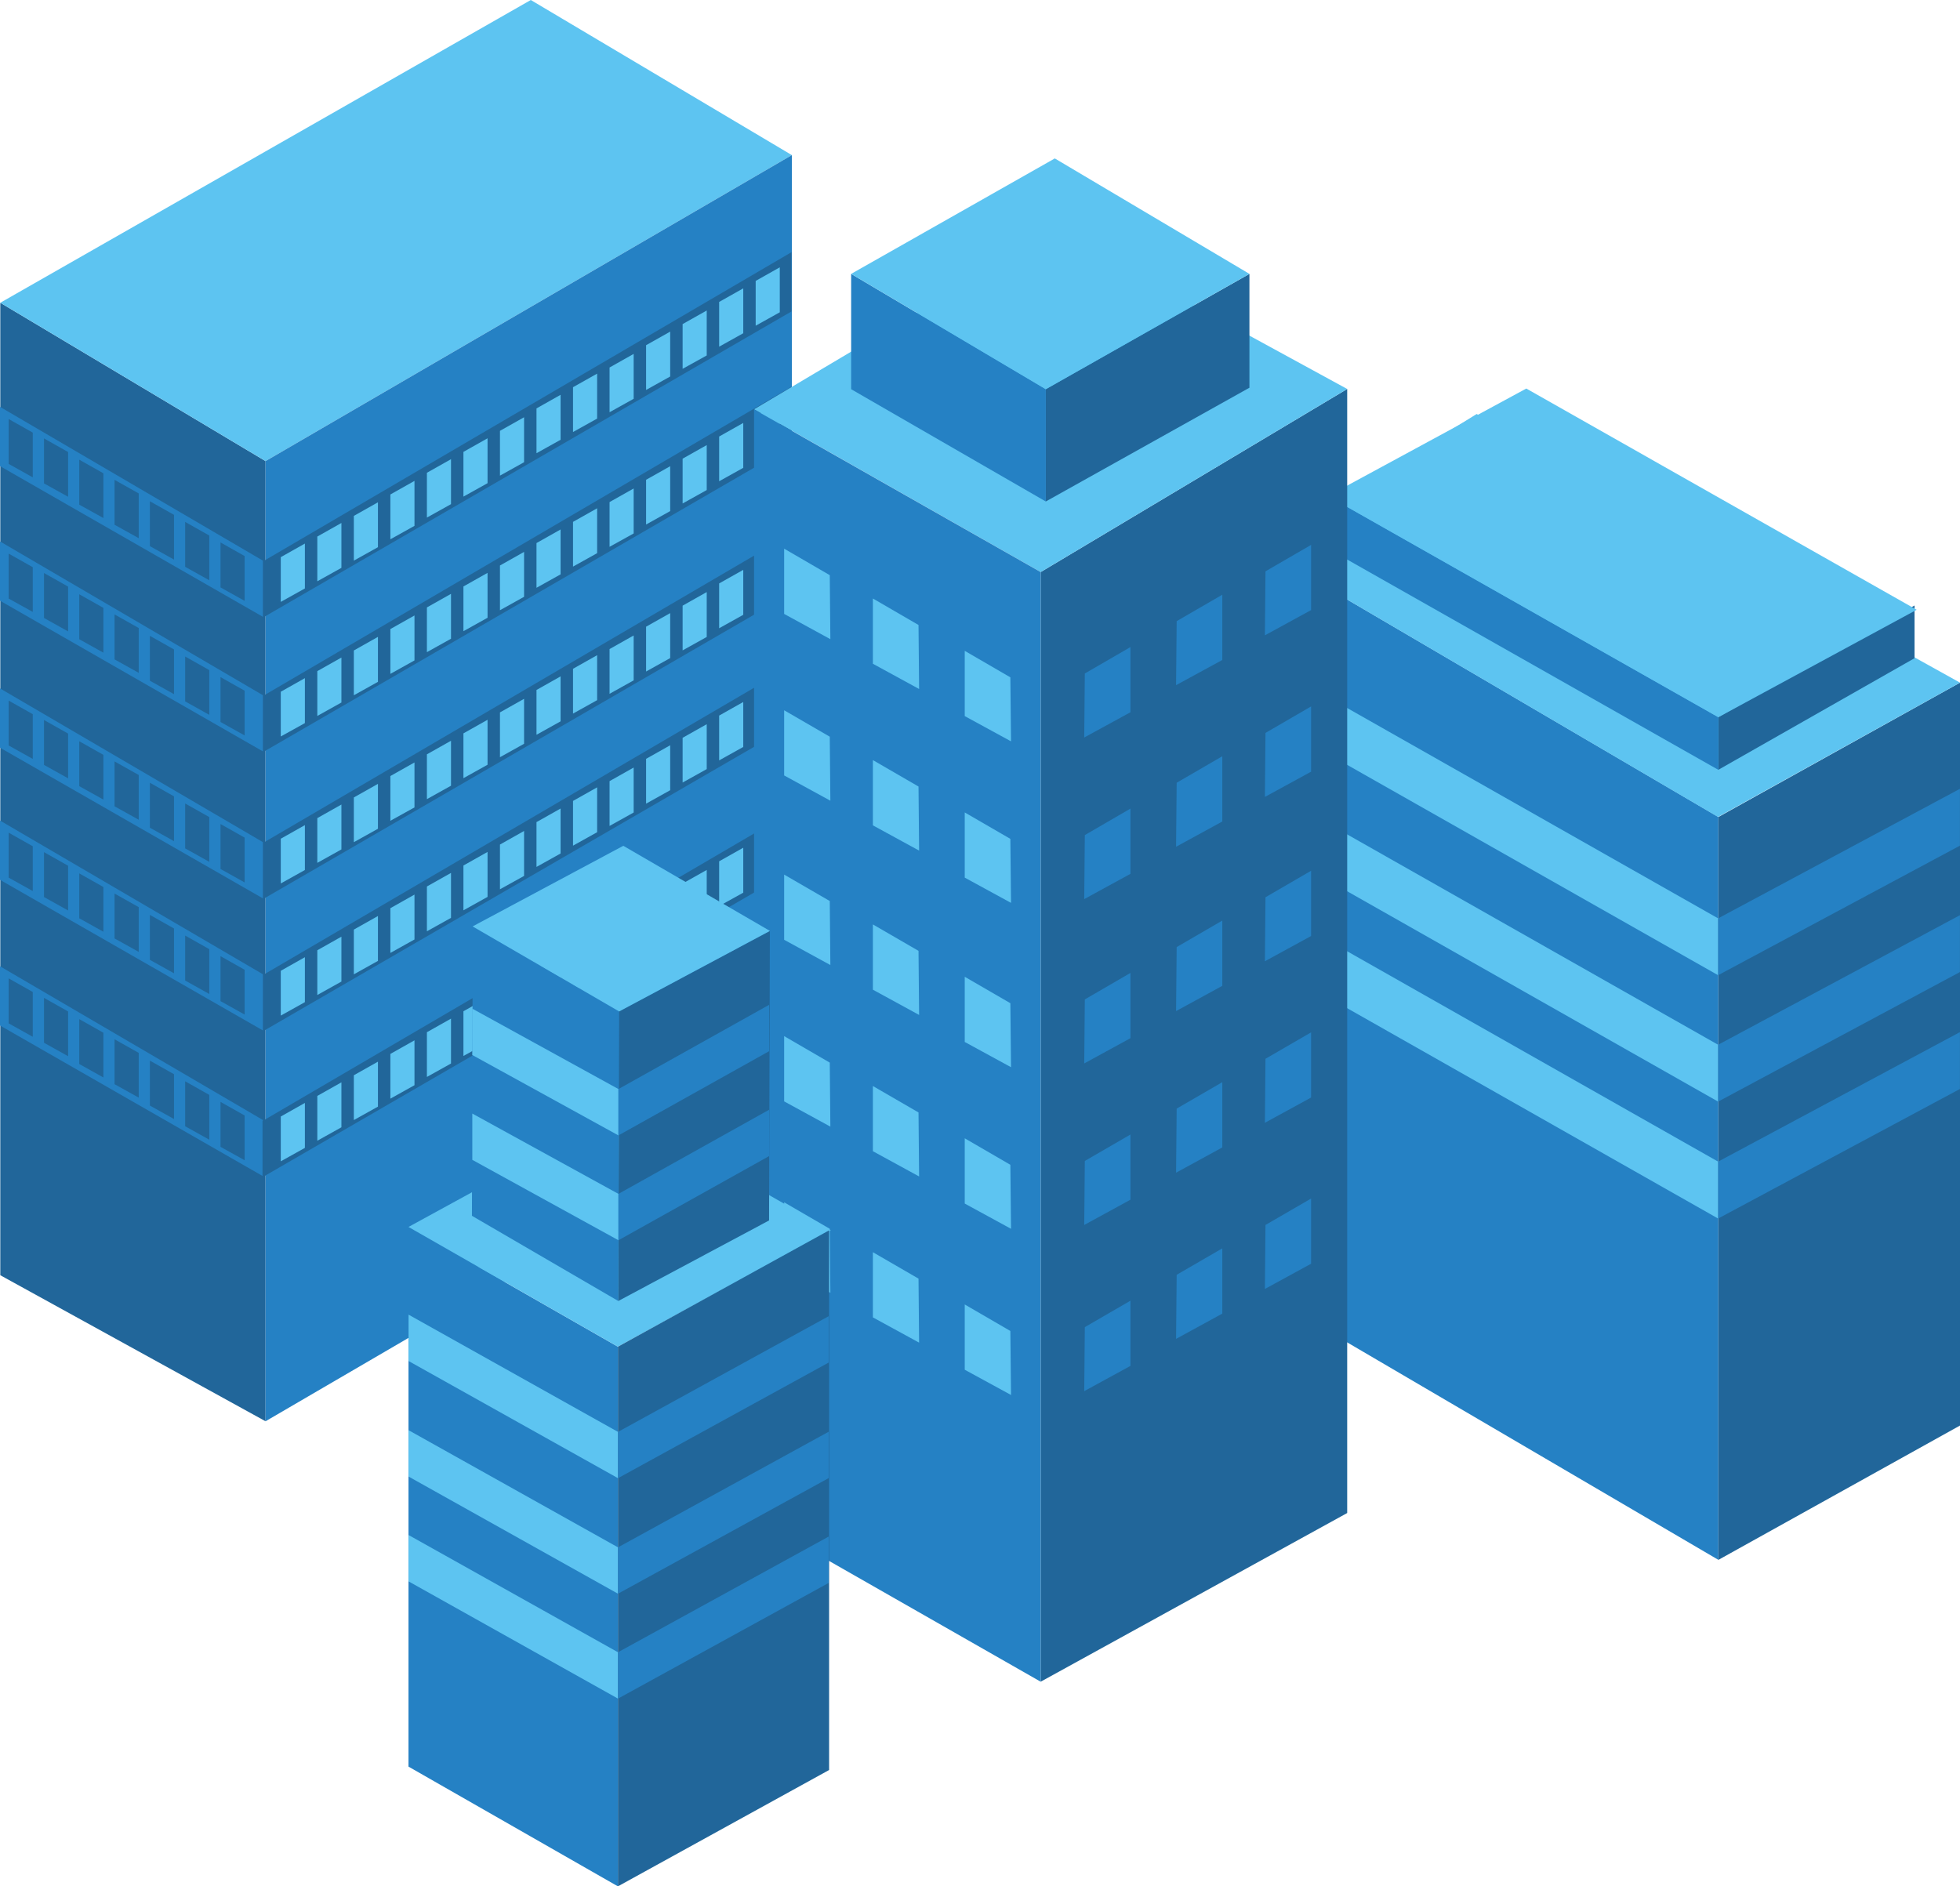 <svg width="481" height="463" viewBox="0 0 481 463" fill="none" xmlns="http://www.w3.org/2000/svg">
<g clip-path="url(#clip0_9_2)">
<path d="M65.168 348.845L0.073 313.003V74.31L65.168 113.177V348.845Z" fill="#21669A"/>
<path d="M0.073 74.31L130.263 0L194.324 38.07L65.168 113.177L0.073 74.31Z" fill="#5DC4F1"/>
<path d="M65.168 113.177L194.324 38.07V273.52L65.168 348.845V113.177Z" fill="#2581C4"/>
<path d="M194.233 76.448L64.424 151.646V137.856L194.233 61.898V76.448Z" fill="#21669A"/>
<path d="M128.611 113.449V102.414L122.695 105.748V116.747L128.611 113.449Z" fill="#5DC4F1"/>
<path d="M119.647 118.595V107.578L113.73 110.912V121.893L119.647 118.595Z" fill="#5DC4F1"/>
<path d="M110.682 123.741V112.706L104.766 116.04V127.039L110.682 123.741Z" fill="#5DC4F1"/>
<path d="M101.717 129.068V118.033L95.801 121.367V132.366L101.717 129.068Z" fill="#5DC4F1"/>
<path d="M92.752 134.305V123.288L86.836 126.622V137.603L92.752 134.305Z" fill="#5DC4F1"/>
<path d="M83.787 139.378V128.361L77.871 131.696V142.676L83.787 139.378Z" fill="#5DC4F1"/>
<path d="M74.822 144.434V133.417L68.906 136.751V147.732L74.822 144.434Z" fill="#5DC4F1"/>
<path d="M191.366 76.647V65.612L185.45 68.946V79.945L191.366 76.647Z" fill="#5DC4F1"/>
<path d="M182.401 81.793V70.776L176.485 74.11V85.091L182.401 81.793Z" fill="#5DC4F1"/>
<path d="M173.436 87.247V76.212L167.52 79.546V90.527L173.436 87.247Z" fill="#5DC4F1"/>
<path d="M164.471 92.412V81.395L158.555 84.729V95.709L164.471 92.412Z" fill="#5DC4F1"/>
<path d="M155.506 97.884V86.867L149.59 90.201V101.182L155.506 97.884Z" fill="#5DC4F1"/>
<path d="M146.541 102.74V91.705L140.625 95.039V106.038L146.541 102.74Z" fill="#5DC4F1"/>
<path d="M137.576 107.94V96.905L131.66 100.239V111.238L137.576 107.94Z" fill="#5DC4F1"/>
<path d="M194.233 109.48L64.424 184.678V170.889L194.233 94.93V109.48Z" fill="#21669A"/>
<path d="M128.611 146.481V135.464L122.695 138.799V149.779L128.611 146.481Z" fill="#5DC4F1"/>
<path d="M119.647 151.627V140.61L113.73 143.945V154.925L119.647 151.627Z" fill="#5DC4F1"/>
<path d="M110.682 156.773V145.757L104.766 149.091V160.071L110.682 156.773Z" fill="#5DC4F1"/>
<path d="M101.717 162.101V151.066L95.801 154.4V165.399L101.717 162.101Z" fill="#5DC4F1"/>
<path d="M92.752 167.355V156.32L86.836 159.655V170.653L92.752 167.355Z" fill="#5DC4F1"/>
<path d="M83.787 172.429V161.394L77.871 164.728V175.727L83.787 172.429Z" fill="#5DC4F1"/>
<path d="M74.822 177.484V166.449L68.906 169.784V180.764L74.822 177.484Z" fill="#5DC4F1"/>
<path d="M191.366 109.68V98.663L185.45 101.997V112.978L191.366 109.68Z" fill="#5DC4F1"/>
<path d="M182.401 114.826V103.809L176.485 107.143V118.124L182.401 114.826Z" fill="#5DC4F1"/>
<path d="M173.436 120.28V109.245L167.52 112.579V123.578L173.436 120.28Z" fill="#5DC4F1"/>
<path d="M164.471 125.444V114.427L158.555 117.761V128.742L164.471 125.444Z" fill="#5DC4F1"/>
<path d="M155.506 130.934V119.899L149.59 123.233V134.214L155.506 130.934Z" fill="#5DC4F1"/>
<path d="M146.541 135.773V124.756L140.625 128.09V139.07L146.541 135.773Z" fill="#5DC4F1"/>
<path d="M137.576 140.973V129.956L131.66 133.29V144.271L137.576 140.973Z" fill="#5DC4F1"/>
<path d="M194.233 145.557L64.424 220.755V206.966L194.233 131.007V145.557Z" fill="#21669A"/>
<path d="M128.611 182.558V171.523L122.695 174.857V185.856L128.611 182.558Z" fill="#5DC4F1"/>
<path d="M119.647 187.704V176.669L113.73 180.003V191.002L119.647 187.704Z" fill="#5DC4F1"/>
<path d="M110.682 192.85V181.815L104.766 185.149V196.148L110.682 192.85Z" fill="#5DC4F1"/>
<path d="M101.717 198.177V187.142L95.801 190.477V201.457L101.717 198.177Z" fill="#5DC4F1"/>
<path d="M92.752 203.414V192.397L86.836 195.731V206.712L92.752 203.414Z" fill="#5DC4F1"/>
<path d="M83.787 208.488V197.471L77.871 200.805V211.786L83.787 208.488Z" fill="#5DC4F1"/>
<path d="M74.822 213.543V202.526L68.906 205.86V216.841L74.822 213.543Z" fill="#5DC4F1"/>
<path d="M191.366 145.757V134.722L185.45 138.056V149.054L191.366 145.757Z" fill="#5DC4F1"/>
<path d="M182.401 150.903V139.868L176.485 143.202V154.2L182.401 150.903Z" fill="#5DC4F1"/>
<path d="M173.436 156.339V145.322L167.52 148.656V159.636L173.436 156.339Z" fill="#5DC4F1"/>
<path d="M164.471 161.521V150.486L158.555 153.82V164.819L164.471 161.521Z" fill="#5DC4F1"/>
<path d="M155.506 166.993V155.976L149.59 159.31V170.291L155.506 166.993Z" fill="#5DC4F1"/>
<path d="M146.541 171.849V160.814L140.625 164.148V175.147L146.541 171.849Z" fill="#5DC4F1"/>
<path d="M137.576 177.05V166.015L131.66 169.349V180.347L137.576 177.05Z" fill="#5DC4F1"/>
<path d="M194.233 177.992L64.424 253.19V239.382L194.233 163.442V177.992Z" fill="#21669A"/>
<path d="M128.611 214.993V203.958L122.695 207.292V218.272L128.611 214.993Z" fill="#5DC4F1"/>
<path d="M119.647 220.139V209.104L113.73 212.438V223.437L119.647 220.139Z" fill="#5DC4F1"/>
<path d="M110.682 225.285V214.25L104.766 217.584V228.583L110.682 225.285Z" fill="#5DC4F1"/>
<path d="M101.717 230.594V219.577L95.801 222.911V233.892L101.717 230.594Z" fill="#5DC4F1"/>
<path d="M92.752 235.849V224.832L86.836 228.166V239.147L92.752 235.849Z" fill="#5DC4F1"/>
<path d="M83.787 240.922V229.905L77.871 233.239V244.22L83.787 240.922Z" fill="#5DC4F1"/>
<path d="M74.822 245.978V234.943L68.906 238.277V249.276L74.822 245.978Z" fill="#5DC4F1"/>
<path d="M191.366 178.191V167.156L185.45 170.49V181.471L191.366 178.191Z" fill="#5DC4F1"/>
<path d="M182.401 183.337V172.302L176.485 175.636V186.635L182.401 183.337Z" fill="#5DC4F1"/>
<path d="M173.436 188.773V177.756L167.52 181.09V192.071L173.436 188.773Z" fill="#5DC4F1"/>
<path d="M164.471 193.956V182.921L158.555 186.255V197.253L164.471 193.956Z" fill="#5DC4F1"/>
<path d="M155.506 199.428V188.393L149.59 191.727V202.726L155.506 199.428Z" fill="#5DC4F1"/>
<path d="M146.541 204.266V193.249L140.625 196.583V207.564L146.541 204.266Z" fill="#5DC4F1"/>
<path d="M137.576 209.484V198.449L131.66 201.783V212.782L137.576 209.484Z" fill="#5DC4F1"/>
<path d="M0 114.409L64.514 151.392V137.603L0 99.859V114.409Z" fill="#2581C4"/>
<path d="M2.123 113.866V102.849L8.039 106.183V117.163L2.123 113.866Z" fill="#21669A"/>
<path d="M10.798 118.649V107.614L16.714 110.948V121.929L10.798 118.649Z" fill="#21669A"/>
<path d="M19.454 123.868V112.833L25.37 116.167V127.147L19.454 123.868Z" fill="#21669A"/>
<path d="M28.11 128.796V117.779L34.045 121.113V132.094L28.11 128.796Z" fill="#21669A"/>
<path d="M36.785 134.051V123.034L42.701 126.368V137.349L36.785 134.051Z" fill="#21669A"/>
<path d="M45.441 139.125V128.108L51.358 131.442V142.423L45.441 139.125Z" fill="#21669A"/>
<path d="M54.116 144.18V133.145L60.032 136.479V147.478L54.116 144.18Z" fill="#21669A"/>
<path d="M0 147.442L64.514 184.424V170.635L0 132.891V147.442Z" fill="#2581C4"/>
<path d="M2.123 146.916V135.881L8.039 139.215V150.196L2.123 146.916Z" fill="#21669A"/>
<path d="M10.798 151.682V140.647L16.714 143.981V154.98L10.798 151.682Z" fill="#21669A"/>
<path d="M19.454 156.9V145.865L25.37 149.199V160.198L19.454 156.9Z" fill="#21669A"/>
<path d="M28.11 161.847V150.812L34.045 154.146V165.145L28.11 161.847Z" fill="#21669A"/>
<path d="M36.785 167.084V156.067L42.701 159.401V170.382L36.785 167.084Z" fill="#21669A"/>
<path d="M45.441 172.157V161.14L51.358 164.474V175.455L45.441 172.157Z" fill="#21669A"/>
<path d="M54.116 177.213V166.196L60.032 169.53V180.511L54.116 177.213Z" fill="#21669A"/>
<path d="M0 183.518L64.514 220.501V206.694L0 168.968V183.518Z" fill="#2581C4"/>
<path d="M2.123 182.975V171.958L8.039 175.292V186.273L2.123 182.975Z" fill="#21669A"/>
<path d="M10.798 187.74V176.724L16.714 180.058V191.038L10.798 187.74Z" fill="#21669A"/>
<path d="M19.454 192.959V181.942L25.37 185.276V196.257L19.454 192.959Z" fill="#21669A"/>
<path d="M28.11 197.906V186.889L34.045 190.223V201.204L28.11 197.906Z" fill="#21669A"/>
<path d="M36.785 203.161V192.125L42.701 195.46V206.458L36.785 203.161Z" fill="#21669A"/>
<path d="M45.441 208.234V197.217L51.358 200.551V211.532L45.441 208.234Z" fill="#21669A"/>
<path d="M54.116 213.29V202.255L60.032 205.589V216.587L54.116 213.29Z" fill="#21669A"/>
<path d="M0 215.953L64.514 252.918V239.128L0 201.403V215.953Z" fill="#2581C4"/>
<path d="M2.123 215.41V204.375L8.039 207.709V218.707L2.123 215.41Z" fill="#21669A"/>
<path d="M10.798 220.175V209.158L16.714 212.492V223.473L10.798 220.175Z" fill="#21669A"/>
<path d="M19.454 225.394V214.377L25.37 217.711V228.691L19.454 225.394Z" fill="#21669A"/>
<path d="M28.11 230.34V219.323L34.045 222.658V233.638L28.11 230.34Z" fill="#21669A"/>
<path d="M36.785 235.595V224.56L42.701 227.894V238.893L36.785 235.595Z" fill="#21669A"/>
<path d="M45.441 240.669V229.634L51.358 232.968V243.967L45.441 240.669Z" fill="#21669A"/>
<path d="M54.116 245.724V234.689L60.032 238.023V249.022L54.116 245.724Z" fill="#21669A"/>
<path d="M0 251.704L64.514 288.686V274.897L0 237.172V251.704Z" fill="#2581C4"/>
<path d="M2.123 251.178V240.143L8.039 243.477V254.476L2.123 251.178Z" fill="#21669A"/>
<path d="M10.798 255.944V244.927L16.714 248.261V259.242L10.798 255.944Z" fill="#21669A"/>
<path d="M19.454 261.162V250.145L25.37 253.479V264.46L19.454 261.162Z" fill="#21669A"/>
<path d="M28.11 266.109V255.092L34.045 258.426V269.407L28.11 266.109Z" fill="#21669A"/>
<path d="M36.785 271.364V260.329L42.701 263.663V274.662L36.785 271.364Z" fill="#21669A"/>
<path d="M45.441 276.437V265.402L51.358 268.736V279.735L45.441 276.437Z" fill="#21669A"/>
<path d="M54.116 281.493V270.458L60.032 273.792V284.773L54.116 281.493Z" fill="#21669A"/>
<path d="M194.233 213.761L64.424 288.94V275.151L194.233 199.21V213.761Z" fill="#21669A"/>
<path d="M128.611 250.743V239.726L122.695 243.06V254.041L128.611 250.743Z" fill="#5DC4F1"/>
<path d="M119.647 255.908V244.873L113.73 248.207V259.187L119.647 255.908Z" fill="#5DC4F1"/>
<path d="M110.682 261.035V250.019L104.766 253.353V264.333L110.682 261.035Z" fill="#5DC4F1"/>
<path d="M101.717 266.363V255.346L95.801 258.68V269.661L101.717 266.363Z" fill="#5DC4F1"/>
<path d="M92.752 271.618V260.583L86.836 263.917V274.915L92.752 271.618Z" fill="#5DC4F1"/>
<path d="M83.787 276.691V265.656L77.871 268.99V279.989L83.787 276.691Z" fill="#5DC4F1"/>
<path d="M74.822 281.746V270.711L68.906 274.046V285.044L74.822 281.746Z" fill="#5DC4F1"/>
<path d="M191.366 213.942V202.925L185.45 206.259V217.24L191.366 213.942Z" fill="#5DC4F1"/>
<path d="M182.401 219.106V208.071L176.485 211.405V222.386L182.401 219.106Z" fill="#5DC4F1"/>
<path d="M173.436 224.542V213.525L167.52 216.859V227.84L173.436 224.542Z" fill="#5DC4F1"/>
<path d="M164.471 229.724V218.689L158.555 222.023V233.022L164.471 229.724Z" fill="#5DC4F1"/>
<path d="M155.506 235.196V224.161L149.59 227.495V238.494L155.506 235.196Z" fill="#5DC4F1"/>
<path d="M146.541 240.034V229.018L140.625 232.352V243.332L146.541 240.034Z" fill="#5DC4F1"/>
<path d="M137.576 245.253V234.218L131.66 237.552V248.533L137.576 245.253Z" fill="#5DC4F1"/>
<path d="M117.414 318.331V265.439L145.815 249.33V301.642L117.414 318.331Z" fill="#5DC4F1"/>
<path d="M309.161 316.917L421.694 382.856V200.515L309.161 134.577V316.917Z" fill="#2581C4"/>
<path d="M421.694 200.533L481 167.555V349.895L421.694 382.874" fill="#21669A"/>
<path d="M309.161 134.595L362.388 101.616L481 167.555L421.603 200.515L309.161 134.595Z" fill="#5DC4F1"/>
<path d="M469.839 161.557L421.676 188.954V176.035L469.839 148.62V161.557Z" fill="#21669A"/>
<path d="M421.694 176.035L325.893 121.748V134.667L421.694 188.954" fill="#2581C4"/>
<path d="M421.694 176.035L325.893 121.748L374.565 95.365L470.366 149.67" fill="#5DC4F1"/>
<path d="M309.052 175.509L421.64 239.364V225.412L309.052 161.557V175.509Z" fill="#5DC4F1"/>
<path d="M480.982 207.564L421.639 239.364V225.412L480.982 193.611V207.564Z" fill="#2581C4"/>
<path d="M309.052 206.531L421.64 270.385V256.433L309.052 192.578V206.531Z" fill="#5DC4F1"/>
<path d="M480.982 238.585L421.639 270.385V256.433L480.982 224.633V238.585Z" fill="#2581C4"/>
<path d="M309.052 235.233L421.64 299.087V285.117L309.052 221.262V235.233Z" fill="#5DC4F1"/>
<path d="M480.982 267.287L421.639 299.087V285.117L480.982 253.334V267.287Z" fill="#2581C4"/>
<path d="M255.39 412.772L330.612 371.368V95.474L255.39 140.411V412.772Z" fill="#21669A"/>
<path d="M330.612 95.474L259.128 56.462L185.068 100.457L255.39 140.411L330.612 95.474Z" fill="#5DC4F1"/>
<path d="M255.39 140.411L185.05 100.475V372.618L255.39 412.772V140.411Z" fill="#2581C4"/>
<path d="M208.878 95.528V67.225L256.642 95.528V123.089L208.878 95.528Z" fill="#2581C4"/>
<path d="M306.62 67.225L256.642 95.528V123.089L306.62 95.166V67.225Z" fill="#21669A"/>
<path d="M208.878 67.225L258.856 38.885L306.62 67.225L256.642 95.528L208.878 67.225Z" fill="#5DC4F1"/>
<path d="M192.436 134.667L203.633 141.172L203.778 156.882L192.436 150.685V134.667Z" fill="#5DC4F1"/>
<path d="M214.213 146.898L225.41 153.403L225.556 169.113L214.213 162.916V146.898Z" fill="#5DC4F1"/>
<path d="M236.753 159.745L247.95 166.25L248.113 181.96L236.753 175.763V159.745Z" fill="#5DC4F1"/>
<path d="M192.436 174.332L203.633 180.819L203.778 196.529L192.436 190.332V174.332Z" fill="#5DC4F1"/>
<path d="M214.213 186.563L225.41 193.05L225.556 208.778L214.213 202.581V186.563Z" fill="#5DC4F1"/>
<path d="M236.753 199.41L247.95 205.897L248.113 221.607L236.753 215.41V199.41Z" fill="#5DC4F1"/>
<path d="M192.436 214.667L203.633 221.154L203.778 236.864L192.436 230.667V214.667Z" fill="#5DC4F1"/>
<path d="M214.213 226.898L225.41 233.385L225.556 249.113L214.213 242.916V226.898Z" fill="#5DC4F1"/>
<path d="M236.753 239.745L247.95 246.232L248.113 261.942L236.753 255.745V239.745Z" fill="#5DC4F1"/>
<path d="M192.436 254.313L203.633 260.818L203.778 276.528L192.436 270.331V254.313Z" fill="#5DC4F1"/>
<path d="M214.213 266.562L225.41 273.049L225.556 288.759L214.213 282.562V266.562Z" fill="#5DC4F1"/>
<path d="M236.753 279.391L247.95 285.896L248.113 301.606L236.753 295.409V279.391Z" fill="#5DC4F1"/>
<path d="M192.436 295.101L203.633 301.606L203.778 317.316L192.436 311.119V295.101Z" fill="#5DC4F1"/>
<path d="M214.213 307.35L225.41 313.837L225.556 329.547L214.213 323.35V307.35Z" fill="#5DC4F1"/>
<path d="M236.753 320.179L247.95 326.684L248.113 342.394L236.753 336.197V320.179Z" fill="#5DC4F1"/>
<path d="M321.756 133.743L310.559 140.23L310.413 155.94L321.756 149.743V133.743Z" fill="#2581C4"/>
<path d="M299.96 145.974L288.763 152.461L288.618 168.171L299.96 161.992V145.974Z" fill="#2581C4"/>
<path d="M277.421 158.821L266.224 165.308L266.079 181.018L277.421 174.821V158.821Z" fill="#2581C4"/>
<path d="M321.756 173.389L310.559 179.894L310.413 195.604L321.756 189.407V173.389Z" fill="#2581C4"/>
<path d="M299.96 185.62L288.763 192.125L288.618 207.835L299.96 201.638V185.62Z" fill="#2581C4"/>
<path d="M277.421 198.467L266.224 204.972L266.079 220.682L277.421 214.485V198.467Z" fill="#2581C4"/>
<path d="M321.756 213.724L310.559 220.229L310.413 235.939L321.756 229.742V213.724Z" fill="#2581C4"/>
<path d="M299.96 225.955L288.763 232.46L288.618 248.17L299.96 241.973V225.955Z" fill="#2581C4"/>
<path d="M277.421 238.802L266.224 245.307L266.079 261.017L277.421 254.82V238.802Z" fill="#2581C4"/>
<path d="M321.756 253.389L310.559 259.876L310.413 275.586L321.756 269.389V253.389Z" fill="#2581C4"/>
<path d="M299.96 265.62L288.763 272.107L288.618 287.835L299.96 281.638V265.62Z" fill="#2581C4"/>
<path d="M277.421 278.467L266.224 284.954L266.079 300.664L277.421 294.467V278.467Z" fill="#2581C4"/>
<path d="M321.756 294.177L310.559 300.664L310.413 316.374L321.756 310.177V294.177Z" fill="#2581C4"/>
<path d="M299.96 306.408L288.763 312.895L288.618 328.623L299.96 322.426V306.408Z" fill="#2581C4"/>
<path d="M277.421 319.255L266.224 325.742L266.079 341.452L277.421 335.255V319.255Z" fill="#2581C4"/>
<path d="M100.247 433.61L151.641 463V330.543L100.247 301.153V433.61Z" fill="#2581C4"/>
<path d="M152.475 272.596L203.887 301.986L151.641 330.543L100.247 301.153L152.475 272.596Z" fill="#5DC4F1"/>
<path d="M203.47 434.443L151.641 463V330.543L203.47 301.986V434.443Z" fill="#21669A"/>
<path d="M115.817 298.417L151.731 319.327L151.949 248.207L116.017 227.296L115.817 298.417Z" fill="#2581C4"/>
<path d="M188.734 299.558L151.731 319.327L151.949 248.207L188.934 228.438L188.734 299.558Z" fill="#21669A"/>
<path d="M152.965 207.6L115.981 227.387L151.949 248.261L188.952 228.492L152.965 207.6Z" fill="#5DC4F1"/>
<path d="M100.265 334.059L151.659 362.815V351.454L100.265 322.679V334.059Z" fill="#5DC4F1"/>
<path d="M203.361 334.439L151.659 362.815V351.454L203.361 323.06V334.439Z" fill="#2581C4"/>
<path d="M100.265 362.416L151.659 391.173V379.793L100.265 351.037V362.416Z" fill="#5DC4F1"/>
<path d="M203.361 362.797L151.659 391.173V379.793L203.361 351.418V362.797Z" fill="#2581C4"/>
<path d="M100.265 388.147L151.659 416.921V405.542L100.265 376.767V388.147Z" fill="#5DC4F1"/>
<path d="M203.361 388.527L151.659 416.921V405.542L203.361 377.148V388.527Z" fill="#2581C4"/>
<path d="M115.908 258.952L151.768 278.684V267.305L115.908 247.572V258.952Z" fill="#5DC4F1"/>
<path d="M188.752 258.009L151.768 278.684V267.305L188.752 246.63V258.009Z" fill="#2581C4"/>
<path d="M115.908 284.682L151.768 304.415V293.035L115.908 273.321V284.682Z" fill="#5DC4F1"/>
<path d="M188.752 283.758L151.768 304.415V293.035L188.752 272.379V283.758Z" fill="#2581C4"/>
</g>
<defs>
<clipPath id="clip0_9_2">
<rect width="481" height="463" fill="white"/>
</clipPath>
</defs>
</svg>
